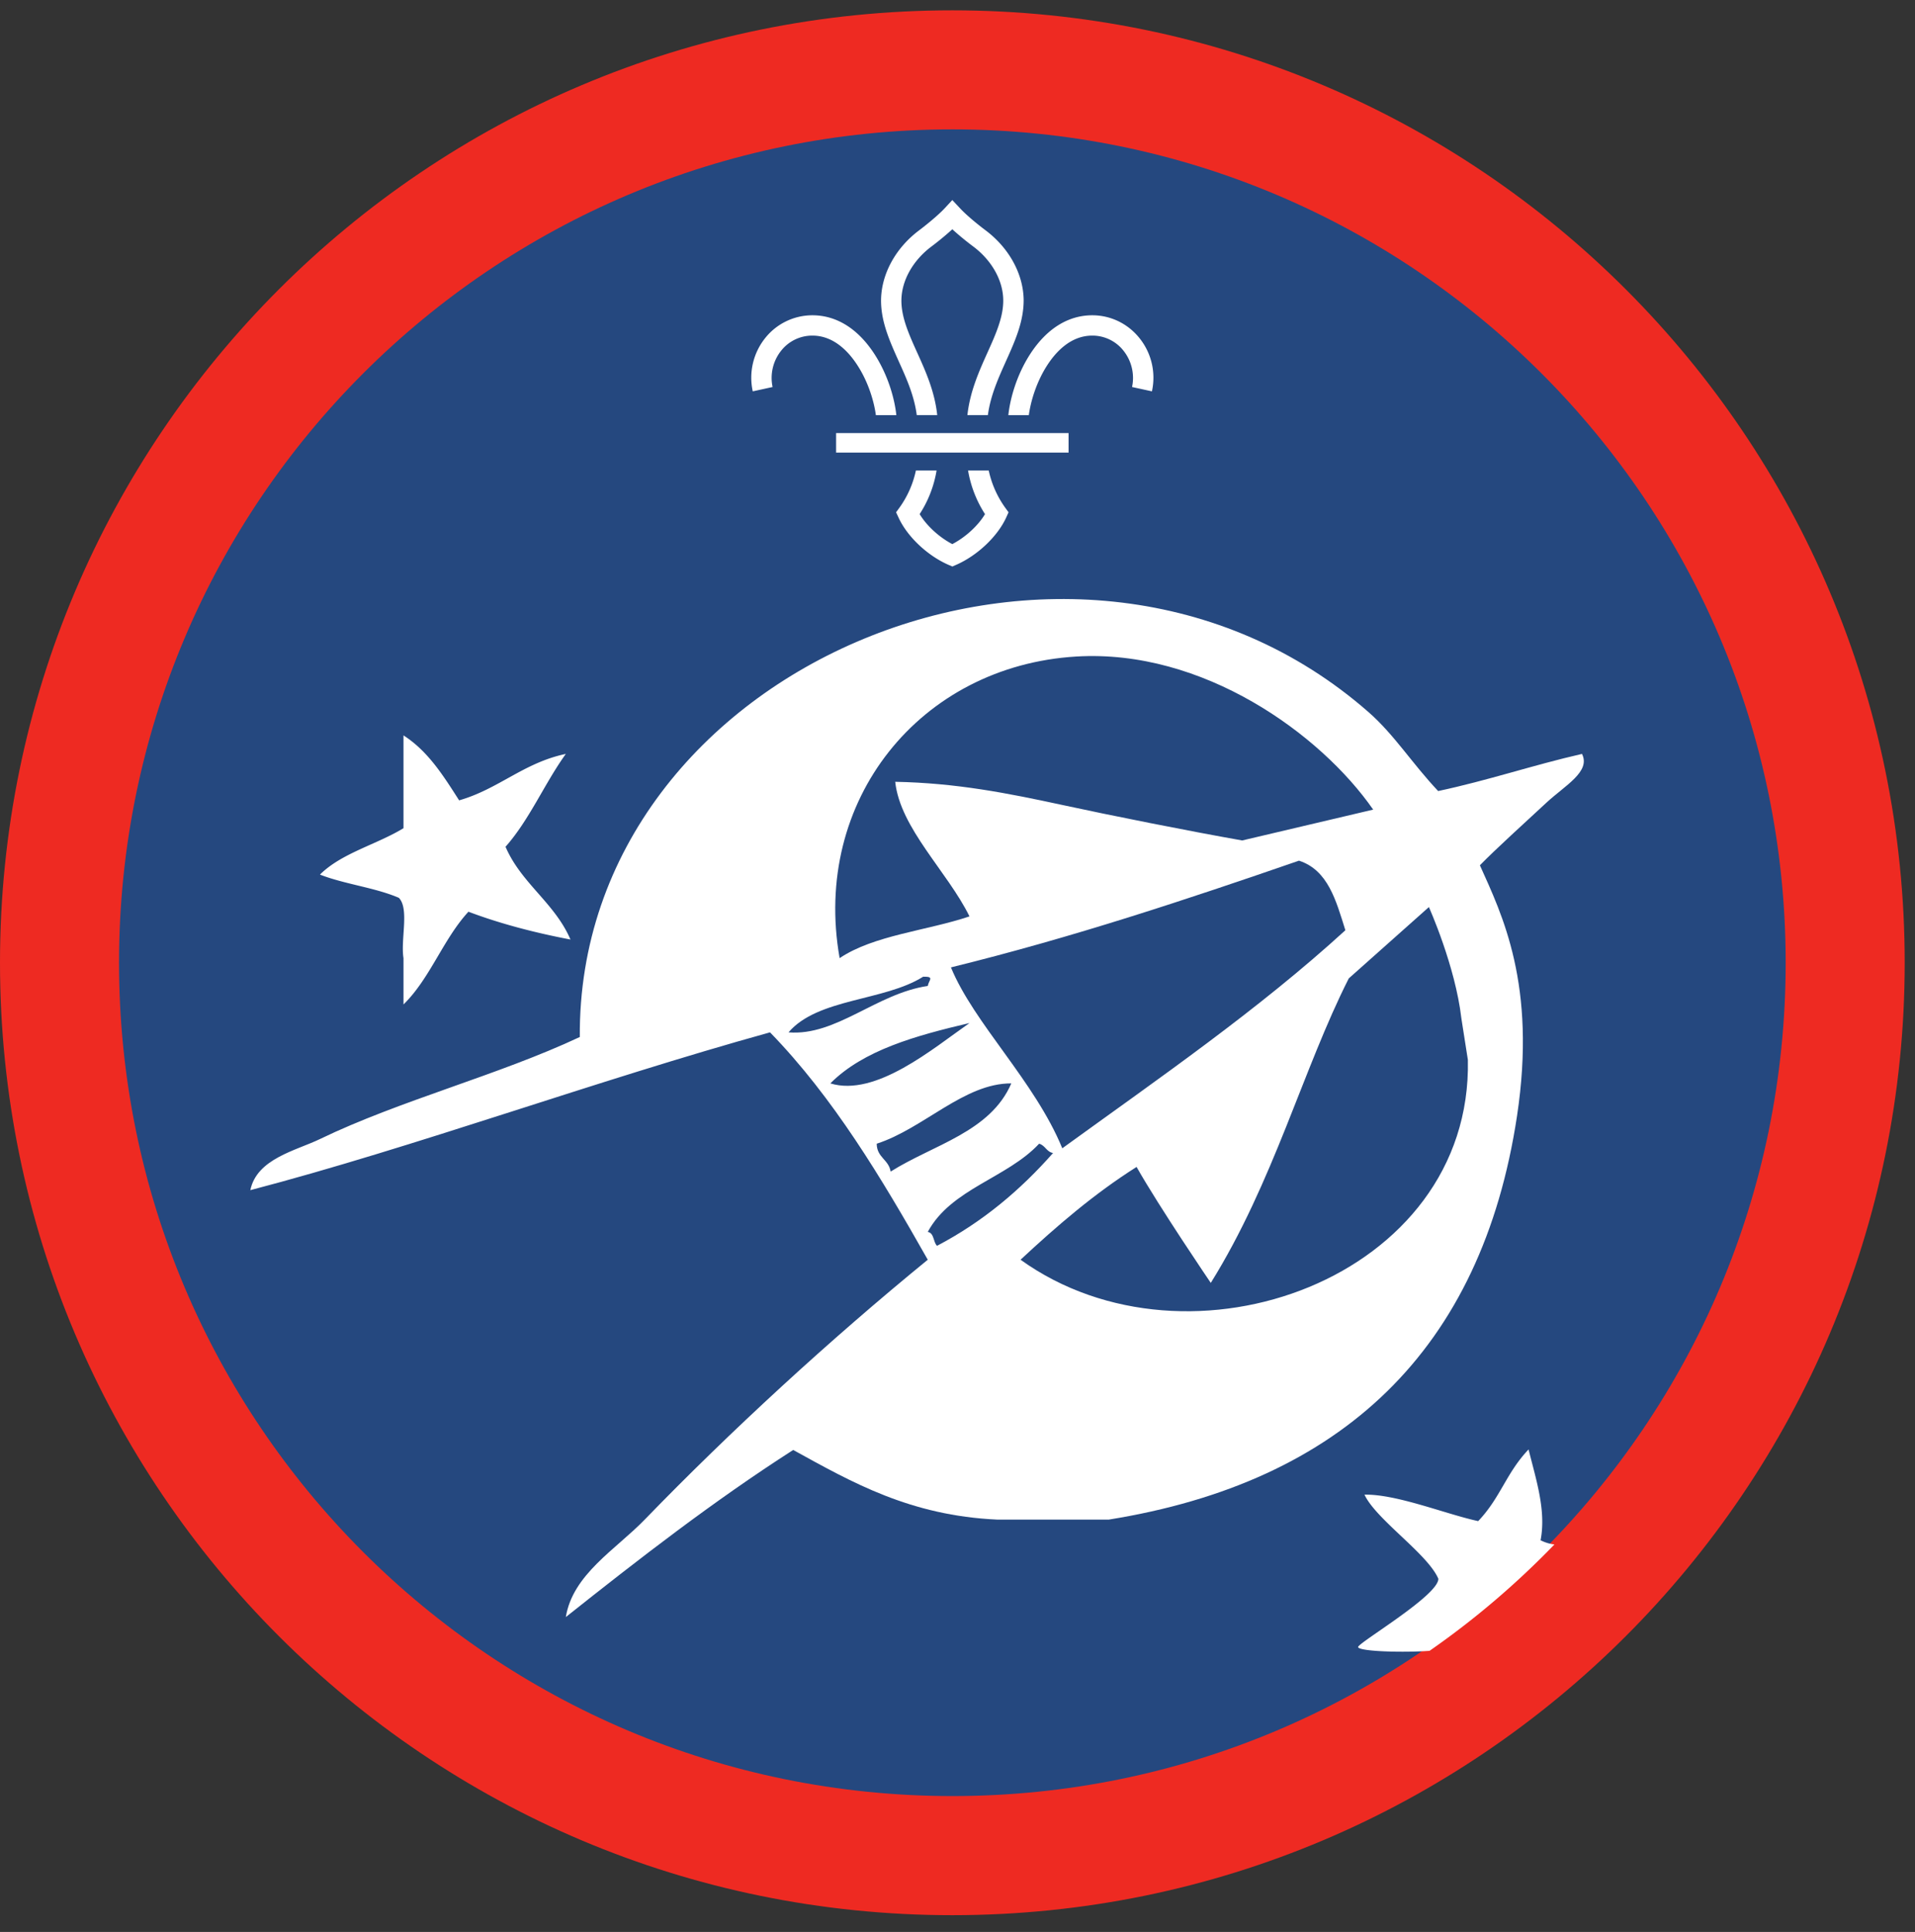 <ns0:svg xmlns:ns0="http://www.w3.org/2000/svg" height="153.333" viewBox="0 0 152 153.333" width="152"><ns0:rect x="0" y="0" width="152" height="153.333" fill="#333333" stroke="none"/><ns0:path d="M75.588.82C33.844.82 0 34.664 0 76.408c0 41.75 33.844 75.595 75.588 75.595 41.75 0 75.595-33.844 75.595-75.595C151.183 34.664 117.339.82 75.588.82" fill="#ee2a22" fill-rule="evenodd" /><ns0:path d="M141.735 76.408c0 36.532-29.615 66.141-66.142 66.141-36.53 0-66.145-29.609-66.145-66.141 0-36.525 29.615-66.14 66.145-66.14 36.527 0 66.142 29.615 66.142 66.14" fill="#25487f" fill-rule="evenodd" /><ns0:path d="M73.64 97.773c.521.094.423.807.735 1.104 3.63-1.901 6.615-4.426 9.209-7.365-.527-.093-.62-.61-1.105-.739-2.547 2.735-6.99 3.572-8.839 7zm-7.733-11.787c3.603 1.1 8.156-2.776 11.046-4.791-4.276 1.005-8.412 2.146-11.046 4.791zm7.733-7.734c.079-.468.574-.755-.364-.735-3.083 1.948-8.37 1.7-10.688 4.418 3.787.306 6.964-3.079 11.052-3.683zm42.355 2.579c-.479-4.172-2.579-8.839-2.579-8.839l-6.359 5.661c-3.625 7.151-5.969 16.167-10.953 24.167 0 0-4.073-5.99-5.89-9.203-3.386 2.14-6.35 4.703-9.209 7.364 13.364 9.61 35.87 1.46 35.505-15.864zm-12.89-12.522c-8.944 3.09-17.965 6.094-27.626 8.47 1.828 4.448 6.661 9.046 8.838 14.358 7.688-5.568 15.543-10.978 22.47-17.306-.735-2.334-1.366-4.771-3.683-5.522zM85.42 52.107c-12.394.75-20.99 11.421-18.776 23.937 2.715-1.823 6.912-2.172 10.308-3.312-1.75-3.553-5.5-6.996-5.896-10.683 4.864.094 8.89.896 13.26 1.839 3.714.807 10.052 2.072 14.281 2.817l10.397-2.448c-4.178-6.01-13.516-12.76-23.574-12.15zM69.588 90.773c.005 1.099.959 1.255 1.105 2.213 3.386-2.14 7.911-3.135 9.578-7-3.735-.02-6.954 3.583-10.683 4.787zm9.573 29.834c-6.92-.314-11.53-2.954-16.202-5.527-6.36 4.079-12.23 8.641-18.047 13.261.547-3.39 3.968-5.365 6.26-7.734 6.801-7.022 14.708-14.287 22.468-20.626-3.681-6.505-7.5-12.88-12.52-18.046-13.844 3.833-28.208 9.114-41.25 12.525.515-2.505 3.63-3.14 5.526-4.057 6.359-3.072 14.172-5.067 20.625-8.099-.209-29.61 39.463-46.072 62.61-25.781 2.046 1.797 3.4 4.005 5.52 6.26 3.947-.838 7.516-2.056 11.417-2.947.713 1.41-1.35 2.5-2.839 3.885-1.656 1.536-4.015 3.672-5.265 4.954 1.75 3.9 4.52 9.473 2.948 19.89-2.803 18.556-13.896 29.067-32.407 32.042h-8.844" fill="#fff" fill-rule="evenodd" /><ns0:path d="M31.656 71.257c-1.885-.812-4.317-1.082-6.26-1.843 1.724-1.714 4.495-2.38 6.63-3.682v-7.365c1.947 1.245 3.171 3.208 4.417 5.156 3.15-.906 5.12-2.984 8.469-3.687-1.698 2.354-2.881 5.219-4.787 7.37 1.255 2.915 3.902 4.447 5.156 7.363-2.885-.552-5.604-1.265-8.098-2.208-2.006 2.172-3.047 5.303-5.156 7.36v-3.677c-.24-1.484.478-3.917-.37-4.787M121.328 115.039c-1.776 1.86-2.224 3.828-4 5.688-2.563-.552-6.473-2.152-9.025-2.1.926 1.98 5.014 4.693 5.864 6.677.01 1.344-6.474 5.136-6.37 5.428.124.343 3.588.443 5.672.29a66.816 66.816 0 0 0 9.911-8.442 3.283 3.283 0 0 1-1.099-.333c.46-2.38-.374-4.854-.953-7.208" fill="#fff" fill-rule="evenodd" /><ns0:path d="M68.036 28.96c.896 1.365 1.344 2.928 1.485 3.99h1.624c-.135-1.302-.661-3.198-1.754-4.875-1.303-1.995-2.995-3.047-4.896-3.052h-.016a4.788 4.788 0 0 0-3.73 1.792 5.03 5.03 0 0 0-1 4.245l1.574-.344a3.466 3.466 0 0 1 .682-2.885 3.14 3.14 0 0 1 2.474-1.194h.01c1.683 0 2.86 1.266 3.547 2.323M79.776 40.279a7.917 7.917 0 0 1-1.297-2.934h-1.64a9.26 9.26 0 0 0 1.344 3.46c-.552.922-1.547 1.832-2.595 2.379-1.047-.547-2.036-1.457-2.593-2.38a9.065 9.065 0 0 0 1.344-3.459h-1.642a7.83 7.83 0 0 1-1.295 2.934l-.277.38.198.426c.687 1.495 2.265 2.995 3.937 3.735l.328.14h.005l.324-.14c1.671-.74 3.255-2.24 3.943-3.735l.192-.426-.276-.38M83.14 28.96c-.89 1.365-1.337 2.928-1.479 3.99h-1.625c.136-1.302.657-3.198 1.75-4.875 1.302-1.995 3-3.047 4.902-3.052h.01c1.453 0 2.812.656 3.729 1.792a5.012 5.012 0 0 1 1.005 4.245l-1.577-.344a3.467 3.467 0 0 0-.683-2.885 3.132 3.132 0 0 0-2.475-1.194h-.004c-1.688 0-2.865 1.266-3.553 2.323M72.765 32.945h1.626c-.198-1.876-.932-3.505-1.588-4.953-.652-1.443-1.267-2.808-1.256-4.161.016-1.563.906-3.156 2.385-4.266.261-.193.995-.761 1.656-1.37.663.609 1.402 1.177 1.663 1.37 1.478 1.11 2.369 2.703 2.38 4.266.01 1.353-.604 2.718-1.256 4.161-.651 1.448-1.385 3.077-1.589 4.953h1.626c.203-1.547.833-2.937 1.437-4.286.724-1.61 1.406-3.13 1.402-4.844-.022-2.063-1.153-4.136-3.032-5.542-.224-.166-1.375-1.046-2.036-1.761l-.595-.635-.588.635c-.667.715-1.817 1.595-2.036 1.761-1.881 1.406-3.01 3.48-3.032 5.542-.01 1.713.677 3.234 1.396 4.844.61 1.349 1.24 2.74 1.437 4.286M66.364 35.919h18.453v-1.547H66.364z" fill="#fff" /></ns0:svg>